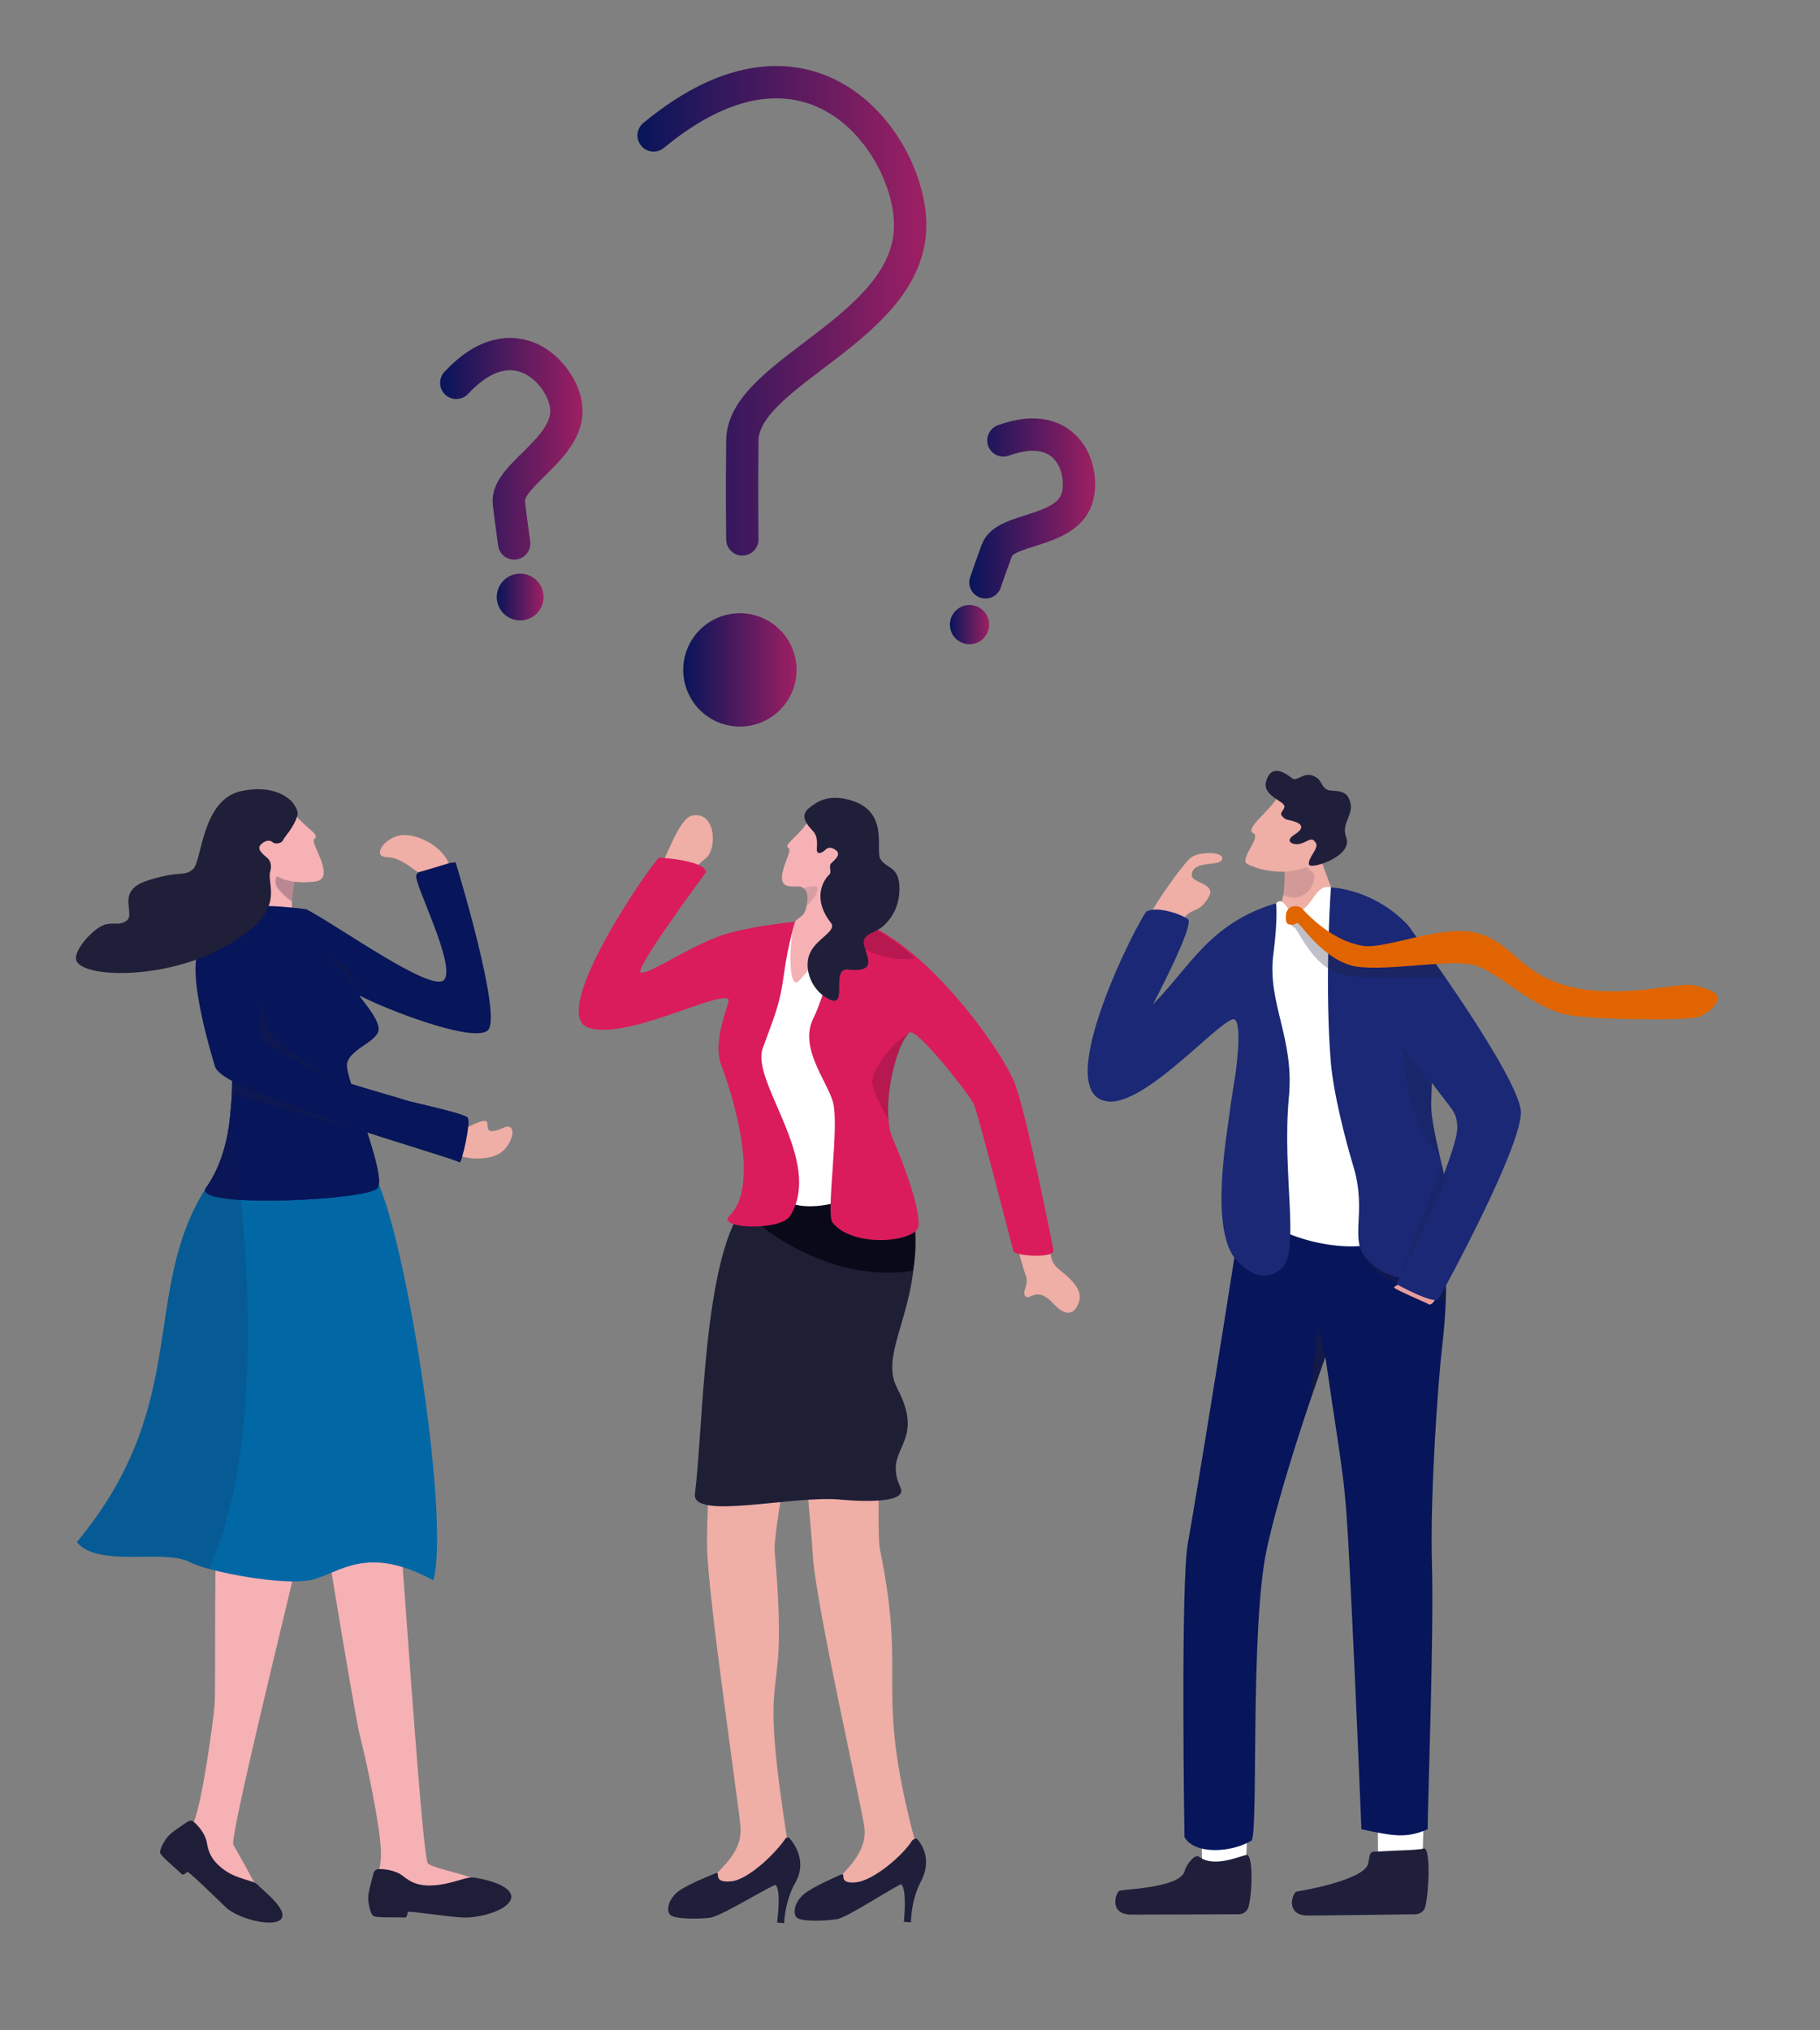 <svg xmlns="http://www.w3.org/2000/svg" xmlns:xlink="http://www.w3.org/1999/xlink" id="Layer_1" viewBox="0 0 1576.42 1758.32"><rect x="0" y="0" width="1576.42" height="1758.32" fill="#808080" stroke="none"/><defs><linearGradient id="D&#xE9;grad&#xE9;_sans_nom_55" x1="552.15" y1="269.14" x2="802.38" y2="269.14" gradientUnits="userSpaceOnUse"><stop offset="0" stop-color="#07155a"></stop><stop offset="1" stop-color="#9e1f63"></stop></linearGradient><linearGradient id="D&#xE9;grad&#xE9;_sans_nom_55-2" x1="591.79" y1="580.16" x2="689.95" y2="580.16" gradientTransform="translate(270.8 -201.09) rotate(22.5)" xlink:href="#D&#xE9;grad&#xE9;_sans_nom_55"></linearGradient><linearGradient id="D&#xE9;grad&#xE9;_sans_nom_55-3" x1="839.57" y1="440.35" x2="948.59" y2="440.35" xlink:href="#D&#xE9;grad&#xE9;_sans_nom_55"></linearGradient><linearGradient id="D&#xE9;grad&#xE9;_sans_nom_55-4" x1="822.79" y1="540.93" x2="856.75" y2="540.93" gradientTransform="translate(1139.11 -412.07) rotate(74.65)" xlink:href="#D&#xE9;grad&#xE9;_sans_nom_55"></linearGradient><linearGradient id="D&#xE9;grad&#xE9;_sans_nom_55-5" x1="381.21" y1="388.64" x2="504.6" y2="388.64" xlink:href="#D&#xE9;grad&#xE9;_sans_nom_55"></linearGradient><linearGradient id="D&#xE9;grad&#xE9;_sans_nom_55-6" x1="430.26" y1="517.01" x2="470.78" y2="517.01" gradientTransform="translate(917.73 15.03) rotate(84.01)" xlink:href="#D&#xE9;grad&#xE9;_sans_nom_55"></linearGradient></defs><g><path d="M251.94,1242.67c8.62,42.48,11.98,79.17,4.5,112.64-7.48,33.47-57.86,236.46-54.3,242.38s17.45,31.01,20.36,37.33-66.69-19.28-66.41-32.08c.28-12.8,4.18-6.17,11.82-25.12s16.76-87.19,17.98-101.46c1.21-14.27-1.17-155.97,3.64-171.66s62.41-62.03,62.41-62.03Z" style="fill:#f5b1b4;"></path><path d="M162.63,1577.52c1.65-1.09,3.81-.97,5.29,.31,7.07,6.08,10.14,13.19,10.83,16.05,1.33,5.46,1.36,14.56,13.97,24.4,12.61,9.84,26.5,9.54,30.66,14.18,4.16,4.63,27.81,22.25,19.55,30.15-8.71,6.66-37.85-1.78-47.2-10.71-9.35-8.93-33.03-32.29-33.65-30.81-2.94,3.33-4.59,2.03-4.59,2.03-7.3-7.08-18.06-15.48-18.74-18.58-.68-3.09,4.39-12.69,9.53-16.88,3.61-2.94,10.54-7.62,14.35-10.15Z" style="fill:#1f1e39;"></path><path d="M272.49,1264.45c.31,6.27,5.29,39.02,11.63,78.38,1.9,11.84,3.93,24.28,5.99,36.77,9.46,57.47,19.6,116.14,21.58,123.44,3.87,14.17,19.1,83.07,18.29,104.02-.81,20.95-7.01,15.97-2.74,28.38,4.27,12.41,93.98-.62,88.86-5.68-5.11-5.05-39.69-11.31-45.31-15.74-3.81-3.01-13.44-139.91-20.65-238.37-.96-13.22-1.88-25.74-2.75-37.15-2.16-28.76-3.91-50.48-4.95-58.49-4.5-34.85-19.61-25.41-48.56-25.3,0,0-22.22-7.07-21.39,9.74Z" style="fill:#f5b1b4;"></path><path d="M323.63,1622.04c.55-1.97,2.34-3.35,4.38-3.39,9.74-.17,17.02,3.2,19.53,4.93,4.78,3.29,11.03,10.27,27.72,9.2,16.68-1.07,28.03-7.55,34.49-6.84,6.46,.71,34.24,5.89,33.13,17.63-2.31,11.09-27.78,17.52-41.27,17.06-13.49-.46-49.11-6.27-48.59-4.7-.04,4.57-2.23,4.7-2.23,4.7-10.6-.44-24.84,.46-27.49-1.45-2.65-1.91-5.22-12.77-4.03-19.52,.84-4.74,3.1-13.08,4.37-17.63Z" style="fill:#1f1e39;"></path><path d="M186.5,1371.11c19.69,7.83,49.49,6.64,64.14,8.92,3.7-15.41,4.43-18.54,5.8-24.72,.25-1.14,.5-2.29,.73-3.44l-52.59-13.93-17.92,19.74c-.07,4.36-.12,8.86-.16,13.43Z" style="fill:#1f1f39; opacity:0;"></path><path d="M284.12,1342.83c1.9,11.84,3.46,21.46,5.52,33.94,17.87-7.27,42.34-3.91,60.51-1.12-.96-13.22-1.88-25.74-2.75-37.15l-3-10.26-60.28,14.59Z" style="fill:#1f1f39; opacity:0;"></path><path d="M66.57,1335.51c18.38,22.58,76.12,5.64,97.63,17.23,3.44,1.86,9.43,3.93,16.93,5.99,26.35,7.19,71.38,13.99,89.91,9.16,23.81-6.21,47.17-30.35,104.3,.73,14.24-52.33-21.44-282.52-47.24-342.89h0c-1.38-3.22-2.73-5.96-4.03-8.16,0,0-63.56-37.46-118.91-9.11-9.25,4.73-18.26,11.31-26.72,20.2-.13,.21-.27,.43-.39,.64-56.77,90.82-11.71,186.02-111.47,306.23Z" style="fill:#0267a5;"></path><path d="M397.96,1006.61c1.85,1.48,10.3-35.14,6.98-38.77-3.43-3.75-49.03-13.41-54.08-15.12-15.86-5.37-67.69-18.11-90.57-31.69-16.65-9.89-28.59-13.28-77.5-42.74,23.54,24.54,18.44,68.23,16.38,89.46-2.33,24.01-9.7,45.56-20.73,60.89-.13,.21-.27,.43-.39,.64-3.66,7,18.42,10,46.64,10.41,41.61,.6,96.57-4.42,102.06-10.52,.69-.77,1.13-1.95,1.36-3.46,2.77-18.83-28.23-90.7-27.72-103.17,.55-13.45,25.33-19.67,27.39-30.02,2.08-10.36-20.95-33.04-15.53-30.02,16.97,9.42,96.7,41.29,110.16,29.9,13.46-11.38-27.78-145.65-27.78-145.65,0,0-33.13,3.42-34.16,11.77-1.04,8.35,33.86,76.2,24.55,89.66-9.32,13.45-92.43-46.75-119.5-60.57,0,0-25.72-3.79-38.15-2.74-12.42,1.03-45.56,26.21-54.26,37.39-9.69,12.45,.97,61.45,13.18,101.58,7.16,23.51,206.5,78.63,211.68,82.77Z" style="fill:#07155a;"></path><path d="M255.95,760.2c-4.7,21.61-3.55,32.81,0,38.89,3.51,6.01,7.45,20.72,.51,20.45-3.43-.13-23.68-9.13-31.06-14.44-7.38-5.31-11.78-15.61-11.78-15.61,0,0,15.84-27.46,26.74-50.42,10.89-22.96,15.6,21.12,15.6,21.12Z" style="fill:#f5b1b4;"></path><path d="M253.03,780.57c.15-2.86,.48-6.04,1.02-9.59,.18-1.24,1.67-9.44,1.9-10.78-1.2-1.15-3.31-2.82-4.53-3.05-1.68-.31-5.15,.08-6.72-1.84-2.62-3.2-7.74,6.04-5.49,11.47,.87,2.1,6.98,10.17,13.83,13.79Z" style="fill:#1f1f39; opacity:.28;"></path><path d="M388.71,747.64c-6.83-16.49-29.61-26.28-41.92-24.25-13.85,2.29-25.39,18.56-11.44,18.97s24.81,13.59,27.62,12.91c2.84-.68,25.73-7.64,25.73-7.64Z" style="fill:#efaea6;"></path><path d="M384.96,993.38c12.9,12.34,37.7,12.12,48.14,5.29,11.75-7.68,15.57-27.66,2.82-21.97-19.92,8.88-10.57-5.46-15.27-5.94-7.83-.82-21.23,10.76-25.3,8.43-2.53-1.45-10.39,14.2-10.39,14.2Z" style="fill:#efaea6;"></path><path d="M178.04,1029.28c-2.94,5.6,10.63,8.64,30.63,9.84,4.99,.3,10.38,.49,16.01,.57,41.61,.6,96.57-4.42,102.06-10.52,.69-.77,1.13-1.95,1.36-3.46h0c1.25-8.58-4.46-28.1-11.03-48.02,38.74,13.04,78.05,26.63,80.9,28.91,1.85,1.48,10.31-35.14,6.98-38.77-3.44-3.74-49.04-13.41-54.09-15.12-8.54-2.89-27.53-7.92-46.8-14.08-2.32-7.51-3.79-13.29-3.68-16.09,.55-13.45,25.33-19.67,27.4-30.02,2.08-10.36-20.95-33.04-15.53-30.02,16.97,9.42-19.67-61.07-46.74-74.89,0,0-25.72-3.79-38.15-2.74-12.42,1.03-44.93,26.72-54.26,37.39-4.14,4.74,.34,29.77,11.05,56.84-.45-.27-.9-.54-1.36-.82,.64,.67,1.25,1.34,1.84,2.03,3.79,9.45,8.33,19.1,13.52,28.2,5.04,21.57,2.38,45.26,1.02,59.23-2.34,24.01-9.7,45.56-20.73,60.89-.13,.21-.27,.43-.39,.64Z" style="fill:#07155a;"></path><path d="M284.43,932.25c-48.01-30.07-54.53-36.06-56.85-65.13-5.66,23.99-.97,30.7,1.7,35.11s37.36,22.09,55.16,30.02Z" style="fill:#1f1f39; opacity:.28;"></path><path d="M308.16,978.16c.59-.26-106.96-39.87-107.07-41.88-.11,4.65-.05,8.28-.27,11.16,3.25-.73,105.4,31.56,107.33,30.72Z" style="fill:#1f1f39; opacity:.28;"></path><path d="M282.72,828.17c21.03,19.11,19.65,19.37,28.75,34.33-7.23-17.17-10.82-26.19-10.82-26.19,0,0-13.28-7.85-17.93-8.14Z" style="fill:#1f1f39; opacity:.28;"></path><path d="M66.57,1335.51c18.38,22.58,76.12,5.64,97.63,17.23,3.44,1.86,9.43,3.93,16.93,5.99,39.56-88.04,37.4-222.88,27.54-319.6-1.1-10.74-2.28-21.01-3.51-30.68-1.94-15.15-4-28.86-5.99-40.69-2.34,24.01-9.7,45.56-20.73,60.89-.13,.21-.27,.43-.39,.64-56.77,90.82-11.71,186.02-111.47,306.23Z" style="fill:#1f1f39; opacity:.16;"></path><g><path d="M253.51,703.21c12.14,15.14,24.3,19.36,18.68,23.4-4.26,3.06,20.09,34.59,.52,36.85-19.45,2.25-37.75-1.19-46.32-19.66-8.57-18.48-14.08-29.11-14.08-29.11l41.21-11.48Z" style="fill:#f5b1b4;"></path><path d="M257.74,705.55c-2.86,10.89-10.45,17.78-12.78,22.35-1.32,2.59-6.76,3.48-8.85,1.46-2.34-2.25-6.77-1.53-10.2,2.06-4.12,4.31,2.48,8.74,6.06,12.01,2.67,2.43,3.33,7.28,2.21,10.72-4.25,13.11,18.66,36.97-47.39,69.82-16.64,8.15-34.87,13.36-52.01,16.15-34.58,5.63-64.77,1.46-68.59-8.14-2.79-6.99,9.48-22.22,19.58-28.77,10.09-6.56,16.01-.37,23.68-5.72,8.78-6.13-10.15-25.67,18.06-34.83,28.21-9.15,31.8-3.13,39.67-9.91,7.87-6.78,7.29-60.36,41.9-67.68,23.97-5.07,37.16,2.96,42.99,8.37,2.45,2.27,6.54,8.88,5.69,12.11Z" style="fill:#1f1f39;"></path></g></g><g><path d="M986.22,811.14c7.8-20.67,38.72-63.77,45.61-68.65,7.55-5.36,28.88-5.06,26.78,1.72-2.1,6.79-26.13,.01-26.32,13.93-.08,6.31,20.48,7.16,15.17,17.6-10.04,19.77-19.79,5.53-26.78,31.21-5.59,20.51-18.09,18.82-18.09,18.82l-16.37-14.63Z" style="fill:#efaea6;"></path><path d="M1128.17,806.64l32.4-9.05c.3-14.78-15.51-45.83-17.85-59.07-2.57-14.53-20.49-27.9-20.49-27.9l-10.88,30.47,.69,2.56s2.49,25.48-2.01,37.1c-2.57,6.64-1.03,16.47-8.1,26.64-5.3,7.61,26.25-.75,26.25-.75Z" style="fill:#efaea6;"></path><path d="M1112.26,749.11s1.33,16.4-.74,26.06c20.12,9.18,30.8-13.67,25.72-19.34-3.17-3.55-14.75-11.83-14.75-11.83l-10.23,5.11Z" style="fill:#1f1f3b; opacity:.14;"></path><g><path d="M1105.85,691.24c-6.06,10.83-28.02,26.74-20.42,30.25s-12.82,22.88-4.86,26.9c19.29,9.74,47.47,7.79,54.31-.5,6.84-8.3,17.51-35.4,17.51-35.4l-46.54-21.25Z" style="fill:#efaea6;"></path><path d="M1121.1,711.45c-6.5-2.14-7.36-.77-10.74-4.88-3.37-4.11,6.83-6.61-.64-11.7-7.46-5.09-16.1-9.7-12.73-19.34,4.87-13.96,15.76-6.37,22.38-1.42,4.26,3.18,10.08-6.53,19.3-1.71,7.23,3.77,4.4,7.69,10.7,11.35,3.8,2.21,14.54-.75,18.56,6.92,7.45,14.23-7.1,20.69-1.86,34.62,6.12,16.24-30.45,27.85-32.14,23.6-1.98-4.95,8.39-14.03,6.07-18.36-3.49-6.53-6.22-2.29-12.61-.14-6.82,2.29-15.76-1.53-6.14-7.61s5.75-9.39-.14-11.33Z" style="fill:#1f1f3b;"></path></g><path d="M1041.68,1619.72c-1.45-14.38-.37-50.83-.37-50.83l39.75-1.39-2.14,54.73-26.27,17.4-10.97-19.91Z" style="fill:#fff;"></path><path d="M1038.47,1607.9c-3.35-2.56-10.82,6.43-12.36,12.47-3.52,13.83-47.87,15.59-55.77,16.84-4.08,.64-10.65,20.97,9.65,20.89,17.55-.08,73.76-.12,92.96-.32,4.01-.04,7.52-2.66,8.49-6.4,3.45-13.36,3.88-44.68-1.48-45.12-7.22,1.62-28.71,11.42-41.49,1.65Z" style="fill:#1f1f3b;"></path><path d="M1194.4,1619.97c-1.54-14.38-.67-50.83-.67-50.83l39.74-1.6-1.82,54.74-26.17,17.54-11.08-19.85Z" style="fill:#fff;"></path><path d="M1190.03,1603.63c-4.27,.28-3.5,4.27-4.99,10.33-3.4,13.86-53.87,22.84-61.76,24.16-4.07,.68-10.45,21.06,9.84,20.8,17.55-.22,73.75-.74,92.95-1.11,4.01-.08,7.5-2.72,8.43-6.47,3.33-13.39,4.58-50.13-.79-50.52-7.2,1.68-24.22,1.56-43.69,2.81Z" style="fill:#1f1f3b;"></path><path d="M1251.28,1144.32c-.5,6.51-1.18,13.58-2.09,21.33-3.42,29.07-10.65,127.1-8.88,189.38,1.76,61.97-3.72,206.93-3.72,229.14-18.82,8.25-30.47,5.68-57.37,0,0,0-4.78-119.61-10.08-224.33-4.3-85.02-5.54-76.5-21.16-184.77v.02c-.19,.5-3.99,11.05-9.54,27.27-11.86,34.64-31.67,95.17-41.17,138.98-14.81,68.37-7.08,246.56-13.28,252.71-18.47,10.88-49.72,11.93-58.06-3.17,0,0-3.54-220.37,3.03-254.88,4.45-23.47,42.03-253.45,50.42-315.23,0,0,165.54-36.09,170.62,20.45,.69,7.73,.9,14.56,.8,21.07-.13,8.78,.35,16.92,.83,25.84,.77,14.58,1.54,31.23-.37,56.18Z" style="fill:#07155a;"></path><path d="M1162.56,1143.98s-.01,.03-.02,.09c-.3-.19-.43-.28-.46-.31,.08,.01,.48,.22,.48,.22Z" style="fill:#1f1f3b; opacity:.46;"></path><path d="M1147.99,1175.07v.02c-.19,.5-7.46,20.98-13.01,37.21l6.5-65.43s-.23,3.91,6.5,28.2Z" style="fill:#1f1f3b; opacity:.54;"></path><path d="M1252.25,1127.33c-1.37-.3-65.18-13.91-73.81-45.86,0,0,55.47,4.76,73.22,6.66,.77,14.58,1.15,30.94,.59,39.19Z" style="fill:#1f1f3b; opacity:.35;"></path><path d="M1152.84,768.56c-14.34-3.89-15.74,19.8-30.2,20.95-7.63,.6-5.95-2.72-9.55-6.24-2.22-2.17-4.3-4.59-7.81-.99-71.35,73.21,2.94,257.81-6.14,270.7-7.43,10.54,52.96,33.53,90.88,24.28,52.01-12.68,48.85-69.17,47.34-79.96s-35.01-194.15-35.01-194.15c0,0-26.34-13.93-49.52-34.58Z" style="fill:#fff;"></path><path d="M1028.95,796.01c6.25,4.57-30.33,73.78-30.33,73.78,31.86-31.86,48.9-70.44,106.66-87.52,0,0,1.77,12.26-2.36,44.21-5.46,42.23,18.31,72.27,13.49,123.37-6.23,66.09,10.04,133.59-6.23,148.49-9.48,8.68-22.63,10.35-38.5-6.13-24.97-25.93-8.56-111.02-6.28-131.22,.89-7.87,2.84-18.47,4.51-29.45,2.07-13.66,5.99-50.99-2.22-48.79-14.43,3.86-75.65,74.22-107.77,71.16-52.96-5.05,28.73-162.42,33.37-164.69,9.27-4.53,29.41,2.23,35.66,6.8Z" style="fill:#1a2875;"></path><path d="M1211.7,1111.35c-1.39,2.58-5.66,2.58-3.53,4.33,2.14,1.74,28.22,13.24,28.22,13.24,0,0,2.52,2.74,5.58-1.77,3.06-4.5,3.06-9.02,3.06-9.02l-33.33-6.78Z" style="fill:#e79e9c;"></path><path d="M1257.35,1097.44c-22.74,14.22-52.99,14.65-73-6.43-16.59-17.48,.2-40.1-12.08-80.86-6.82-22.62-17.39-63.17-19.65-91.33-4.81-59.91-1.13-133.35,.21-150.27,0,0,36.13,.89,65.8,31.81,12.47,12.99,20.32,50.56,21.65,78.03,.42,9.01,.67,16.26,.8,22.38,.25,12.5-.05,20.31-.45,28.86-.16,3.4-.33,6.93-.5,10.91h0c-.18,4.5-.36,9.59-.48,15.74-.19,10.07,3.22,26.6,7.44,44.9h0c9.26,40.09,22.43,88.63,10.24,96.25Z" style="fill:#1a2875;"></path><path d="M1176.18,840.1c79.73,130.73,84.1,113.4,86.09,134.79,1.99,21.39-52.73,137.16-52.73,137.16,0,0,32.85,18.33,36.5,12.71,3.64-5.62,74-135.11,71.21-162.96-3.08-30.67-88.82-149.76-98.91-161.46-10.09-11.7-53.67-16.73-53.2,4.21,.47,20.94,11.05,35.56,11.05,35.56Z" style="fill:#1a2875;"></path><path d="M1247.1,1001.18c-29.95-26.78-32.06-94.56-32.06-94.56l25.09,33.92h0c-.18,4.5-.36,9.59-.48,15.74-.19,10.07,3.22,26.6,7.44,44.9Z" style="fill:#1f1f3b; opacity:.18;"></path><path d="M1251.9,1021.71c-2.05,9.48-39.19,84.15-39.19,84.15l36.13-97.25,3.06,13.1Z" style="fill:#1f1f3b; opacity:.18;"></path><g><path d="M1121.14,803.18c1.42-.79,12.99,26.4,30.74,36.37,4.9,2.76,10.24,4.81,15.92,5.53,16.61,2.12,62.57,2.01,83.74,.92-6.15-8.43-8.56-12.25-15.88-20.09-15.58,3.61-56.08,4.39-64.72,2.83-6.41-1.16-12.37-3.38-17.84-6.19-10.29-5.28-18.82-12.65-25.22-18.97-3.26-3.23-3.42-7.8-7.61-8.27-5.55-.62-.96,8.88,.87,7.88Z" style="fill:#1f1f39; opacity:.28;"></path><path d="M1113.95,791.53c.42-2.88,2.87-7.4,9.08-6.71,4.68,.52,4.91,2.42,8.57,6.03,10.97,10.86,27.55,24.43,48.19,28.16,20.64,3.73,70.28-19.57,100.56-10.77,30.28,8.79,37.5,36.51,81.42,46.69,43.92,10.17,93.2-4.73,106.14-1.57,12.94,3.16,20.66,6.55,19.93,11.61-.73,5.06-7.94,13-17.44,15.93-9.5,2.93-91.12,2.42-112.33-1.96-34.63-7.15-62.25-40.26-84.64-43.86s-70.84,5.59-97.16,2.22c-29.35-3.75-50.66-39.1-52.7-37.97-2.04,1.13-3.94,2.23-7.65,1.03-2.55-.83-2.38-5.96-1.96-8.84Z" style="fill:#e06500;"></path></g></g><g><path d="M588.57,767.51c13.85-13.55,12.59-16.42,22.72-24.17,10.12-7.75,8.89-40.96-11.6-37.11-11.83,2.22-23.21,38.77-30.06,49.18-6.85,10.41,18.94,12.1,18.94,12.1Z" style="fill:#efaea6;"></path><path d="M909.64,1070.98c-.26,14.03-.16,21,6.12,27.03,4.47,4.3,22.76,15.96,19.06,28.62-4.16,14.23-13.52,12.18-22.51,2.31-15.08-16.56-20.42-1.15-24.4-6.74-2.75-3.87,3.49-9.62,.55-17.63-3.51-9.56-9.77-34.21-9.77-34.21l30.96,.61Z" style="fill:#efaea6;"></path><g><path d="M622.65,1128.4c-.08,.17-10.79,164.87-10.24,210.48,.53,44.11,28.87,232.82,29.09,244.94,.23,12.12-4.27,21.83-18.54,36.47-.14,.15-.29,.29-.45,.42h0c-6.13,5.31-.37,15.2,7.26,12.45l32.22-11.62c.74-.27,1.44-.65,2.05-1.14l16.29-12.89c1.99-1.58,5.64,11.75,2.73-6.61-29.24-184.5,1.67-103.12-12.07-257.43-1.69-18.95,27.88-169.65,27.88-169.65,1.86-26.43-66.49-65.99-76.23-45.42Z" style="fill:#efaea6;"></path><path d="M671.82,1632.25c-6.57,2.54-25.68,13.99-40.38,21.61-6.56,3.4-12.23,6.03-15.52,6.77-.33,.08-.63,.13-.91,.17-9.37,1.19-30.19,1.4-34.36-2.36-4.18-3.77-1.46-14.26,7.12-20.67,3.6-2.69,9.98-5.9,16.16-8.72,6.32-2.89,12.44-5.36,15.17-6.45,.96-.38,1.5-.58,1.5-.58,0,0,1.29-.09,1.25,1.1-.12,2.72-.1,7.24,11.37,6.18,15.22-1.41,39.07-24.97,46.98-36.88,.91-1.37,2.87-1.5,3.92-.24,4.71,5.62,14.35,20.17,5.44,37.07-9.81,16.3-10.4,36.32-10.4,36.32l-6.09-.66s3.85-27.04-1.22-32.66Z" style="fill:#1f1f3b;"></path></g><g><path d="M685.73,1151.37c-.05,.19,15.85,155.07,18.34,195.94,2.68,44.03,44.21,224.9,44.81,237.01s-3.6,21.95-17.42,37.04c-.14,.15-.28,.3-.43,.44h0c-5.97,5.51,.09,15.2,7.63,12.21l31.85-12.63c.73-.29,1.42-.7,2.02-1.21l15.89-13.4c1.94-1.64,7.21-.43,3.29-15.42-34.81-133.11-5.67-133.62-29.56-249.71-3.83-18.63,3.02-176.71,3.02-176.71-3.2-26.3-73.79-35.6-79.44-13.55Z" style="fill:#efaea6;"></path><path d="M780.66,1631.76c-6.49,2.75-25.25,14.79-39.71,22.87-6.45,3.6-12.04,6.42-15.31,7.26-.32,.09-.62,.15-.9,.2-9.33,1.49-30.14,2.35-34.42-1.27-4.29-3.63-1.9-14.2,6.49-20.88,3.52-2.81,9.79-6.21,15.88-9.22,6.23-3.09,12.27-5.75,14.97-6.92,.95-.41,1.48-.63,1.48-.63,0,0,1.29-.13,1.28,1.06-.04,2.72,.13,7.24,11.55,5.82,15.17-1.89,40.18-23.44,47.72-35.6,.87-1.39,3.71-2.95,4.8-1.73,4.88,5.47,12.18,18.33,3.79,35.49-9.31,16.6-9.29,36.63-9.29,36.63l-6.11-.47s3.02-27.15-2.22-32.61Z" style="fill:#1f1f3b;"></path></g><path d="M601.93,1293.8c-2.77,23.01,84.46,1.11,125.48,4.84,25.2,2.29,58.5,2.35,52.55-10.39-16.36-35.05,23.25-36.63-2.9-86.14-14.97-28.33,14.62-62.67,15.26-120.81,.17-14.9-2.11-31.26-8.35-49.33-3.67-10.64-12.39-17.46-19.9-23.55-.53-.45-1.07-.88-1.6-1.32-.71-.59-1.38-1.14-2.01-1.65h-.01c-.59-.79-.9-1.2-.9-1.2,0,0-.11,.08-.32,.22-11.76-9.35-7.65-4.09-2.23,1.47-1.45,.95,4.82,.79,2.27,2.35h0c-1.74,1.06-3.71,2.24-5.89,3.51-3.41,1.97-7.32,4.16-11.63,6.43-19.79,10.39-48.02,22.55-74.65,24.49-.27,.02-.54,.04-.8,.06-3.68,.25-7.34,.29-10.94,.1-4.44-.23-8,4.31-12.22,3.32-33.99,48.83-33.65,185-41.18,247.62Z" style="fill:#1e1e35;"></path><path d="M648.99,1053.24s62.37,59.46,141.78,47.25c2.74-14.64,3.33-31.15,.32-50.03-1.78-11.11-9.18-19.34-15.52-26.64l-.91,.07h-.01s-.47,.03-.47,.03l-2.35,.18-7.4,1.19-7.69,.57-68.97,5.18-8.79,6.02-4.19,2.89-1.48,.76-24.31,12.53Z" style="fill:#070716; opacity:.89;"></path><path d="M706.05,795.27l-22.03,8.88-37.26,122.65s6.58,75.18,22.18,102.18c20.3,35.14,93.11,1.46,90.48-6.51-24.04-73.05-26.57-225.83-26.57-225.83l-26.8-1.37Z" style="fill:#fff;"></path><path d="M877.89,1083.74c-1.23-3.94-30-116.37-34.06-126.77-2.88-7.38-49.82-67.74-56.13-62.68-9.63,7.7-20.79,47.83-18.15,75.94,.55,5.95,1.74,11.37,3.68,15.82,11.15,25.52,24.38,62.86,22.21,76.13-2.18,13.27-56.54,19.18-74.4-3.54-5.91-7.52,6.38-83.94,.34-104.59-5.38-18.39-29.32-46.73-17.03-71.83,12.3-25.09,26.83-86.96,26.83-86.96,6.14,1.38,15.92,3.23,22.16,6.14,14.13,6.61,28.36,16.75,41.94,28.66,40,35.11,74.28,85.65,83.05,106.62,10.54,25.22,34.03,145.31,34.03,145.31,3.02,8.4-33.26,5.69-34.48,1.74Z" style="fill:#da1c5c;"></path><path d="M631.5,808.04c-29.63,8.05-69,36.35-76.54,34.2-6.42-1.84,56.43-86.71,56.43-86.71,.31-10.47-40.37-12.88-40.37-12.88-6.72,4.82-97.03,134.88-61.48,147.3,32.43,11.33,111.66-31.72,121.4-24.69,2.17,1.57-14.46,35.05-6.36,56.7,15.85,42.39,31.31,108.06,7.09,131.11-11.53,10.97,44.59,13.34,52.83-.19,29.05-47.72-34.4-115.97-23.84-145.06,10.57-29.09,14.9-37.82,18.44-64.63,3.34-25.26,9.68-44.91,9.68-44.91,0,0-31.48,2.75-57.28,9.75Z" style="fill:#da1c5c;"></path><path d="M732.74,798.85s-11.24,23.09-19.88,28.19c-8.64,5.1-19.62,24.03-23.37,23.8-7.61-.47-4.92-44.26-.72-52.56,1.97-3.89,7.32-3.49,9.44-11.78,.18-.7,.36-1.43,.51-2.17,1.19-5.67,1.4-11.92-2.94-15.19-1.23-.92-2.84-1.61-4.9-1.97-2.27-.39-.13-3.13-.99-5.58,0,0,10.08-48.57,19.37-21.81,2.22,6.44,4.74,13.2,7.29,19.76,.9,2.34,1.8,4.66,2.7,6.92,7.05,17.75,13.47,32.41,13.47,32.41Z" style="fill:#f5b1b4;"></path><path d="M769.74,970.34c-5.77-10.64-13.98-26.72-14.23-32.83-.4-9.46,14.3-32.53,32.38-43.12-9.6,7.73-20.8,47.83-18.15,75.95Z" style="fill:#070716; opacity:.17;"></path><path d="M793.1,830.18c-2.88,.15-6.44,.29-10.78,.44-16.22,.56-49.59-12.78-53.71-22.46l22.55-6.64c14.13,6.61,28.36,16.75,41.94,28.66Z" style="fill:#070716; opacity:.17;"></path><g><path d="M698.78,713.05c-10.08,14.06-20.69,18.4-15.51,21.72,3.92,2.51-16.25,31.75,1.25,32.82,17.38,1.07,33.47-2.87,40.23-19.73,6.76-16.86,11.16-26.58,11.16-26.58l-37.14-8.24Z" style="fill:#f5b1b4;"></path><path d="M698.78,713.05c4.39,7.47,9.97,6.83,8.75,21.56-.64,7.7,6.16,2.77,7.93,.88,1.98-2.12,5.94-1.69,9.16,1.34,3.86,3.64-1.8,7.9-4.83,10.98-2.26,2.29,.93,7.5-1.47,9.64-4.68,4.18-15.38,20.26,1.36,41.72,5.65,7.24-12.7,13.55-18.3,26.65-5.6,13.09,1.56,32.96,17.99,40.08,15.16,6.45-.18-27.88,15.18-26.22,30.98,3.35,10.93-16.96,13.89-25.68,2.16-6.36,10.52-5.93,18.16-13.46,7.31-7.2,12.66-17.58,12.46-31.75-.26-18.99-11.53-16.29-16.56-25.02-4.62-8.01,8.32-41.63-26.78-51.05-18.52-4.97-27.82,1.42-34.89,7.01-6.65,5.25-3.55,10.76-2.04,13.32Z" style="fill:#1f1f39;"></path></g><path d="M706.84,774.21c-1.91,4.01-5.11,7.48-8.11,10.12,1.19-5.67,1.4-11.92-2.94-15.19,7.64-1.88,15.33-3.93,11.05,5.08Z" style="fill:#1f1f39; opacity:.14;"></path></g><g><path d="M566.15,117.29c136.88-113.35,222.64,9.3,222.22,78.19-.55,89.23-144.52,126.22-145.36,185.75-.56,39.74-.03,85.91-.03,85.91" style="fill:none; stroke:url(#D&#xE9;grad&#xE9;_sans_nom_55); stroke-linecap:round; stroke-miterlimit:10; stroke-width:28px;"></path><circle cx="640.87" cy="580.16" r="49.08" transform="translate(-173.23 289.41) rotate(-22.5)" style="fill:url(#D&#xE9;grad&#xE9;_sans_nom_55-2);"></circle></g><g><path d="M869.1,381.43c57.75-21.06,71.47,28.85,63.35,51.25-10.53,29.01-61.73,24.37-68.91,43.67-4.79,12.89-9.97,27.99-9.97,27.99" style="fill:none; stroke:url(#D&#xE9;grad&#xE9;_sans_nom_55-3); stroke-linecap:round; stroke-miterlimit:10; stroke-width:28px;"></path><circle cx="839.77" cy="540.93" r="16.98" transform="translate(95.83 1207.55) rotate(-74.65)" style="fill:url(#D&#xE9;grad&#xE9;_sans_nom_55-4);"></circle></g><g><path d="M395.21,331.56c49.97-53.71,91.62-8.09,95.13,20.13,4.54,36.55-52.41,59.38-49.57,83.79,1.9,16.29,4.58,35.16,4.58,35.16" style="fill:none; stroke:url(#D&#xE9;grad&#xE9;_sans_nom_55-5); stroke-linecap:round; stroke-miterlimit:10; stroke-width:28px;"></path><circle cx="450.52" cy="517.01" r="20.26" transform="translate(-110.66 911.15) rotate(-84.01)" style="fill:url(#D&#xE9;grad&#xE9;_sans_nom_55-6);"></circle></g></svg>